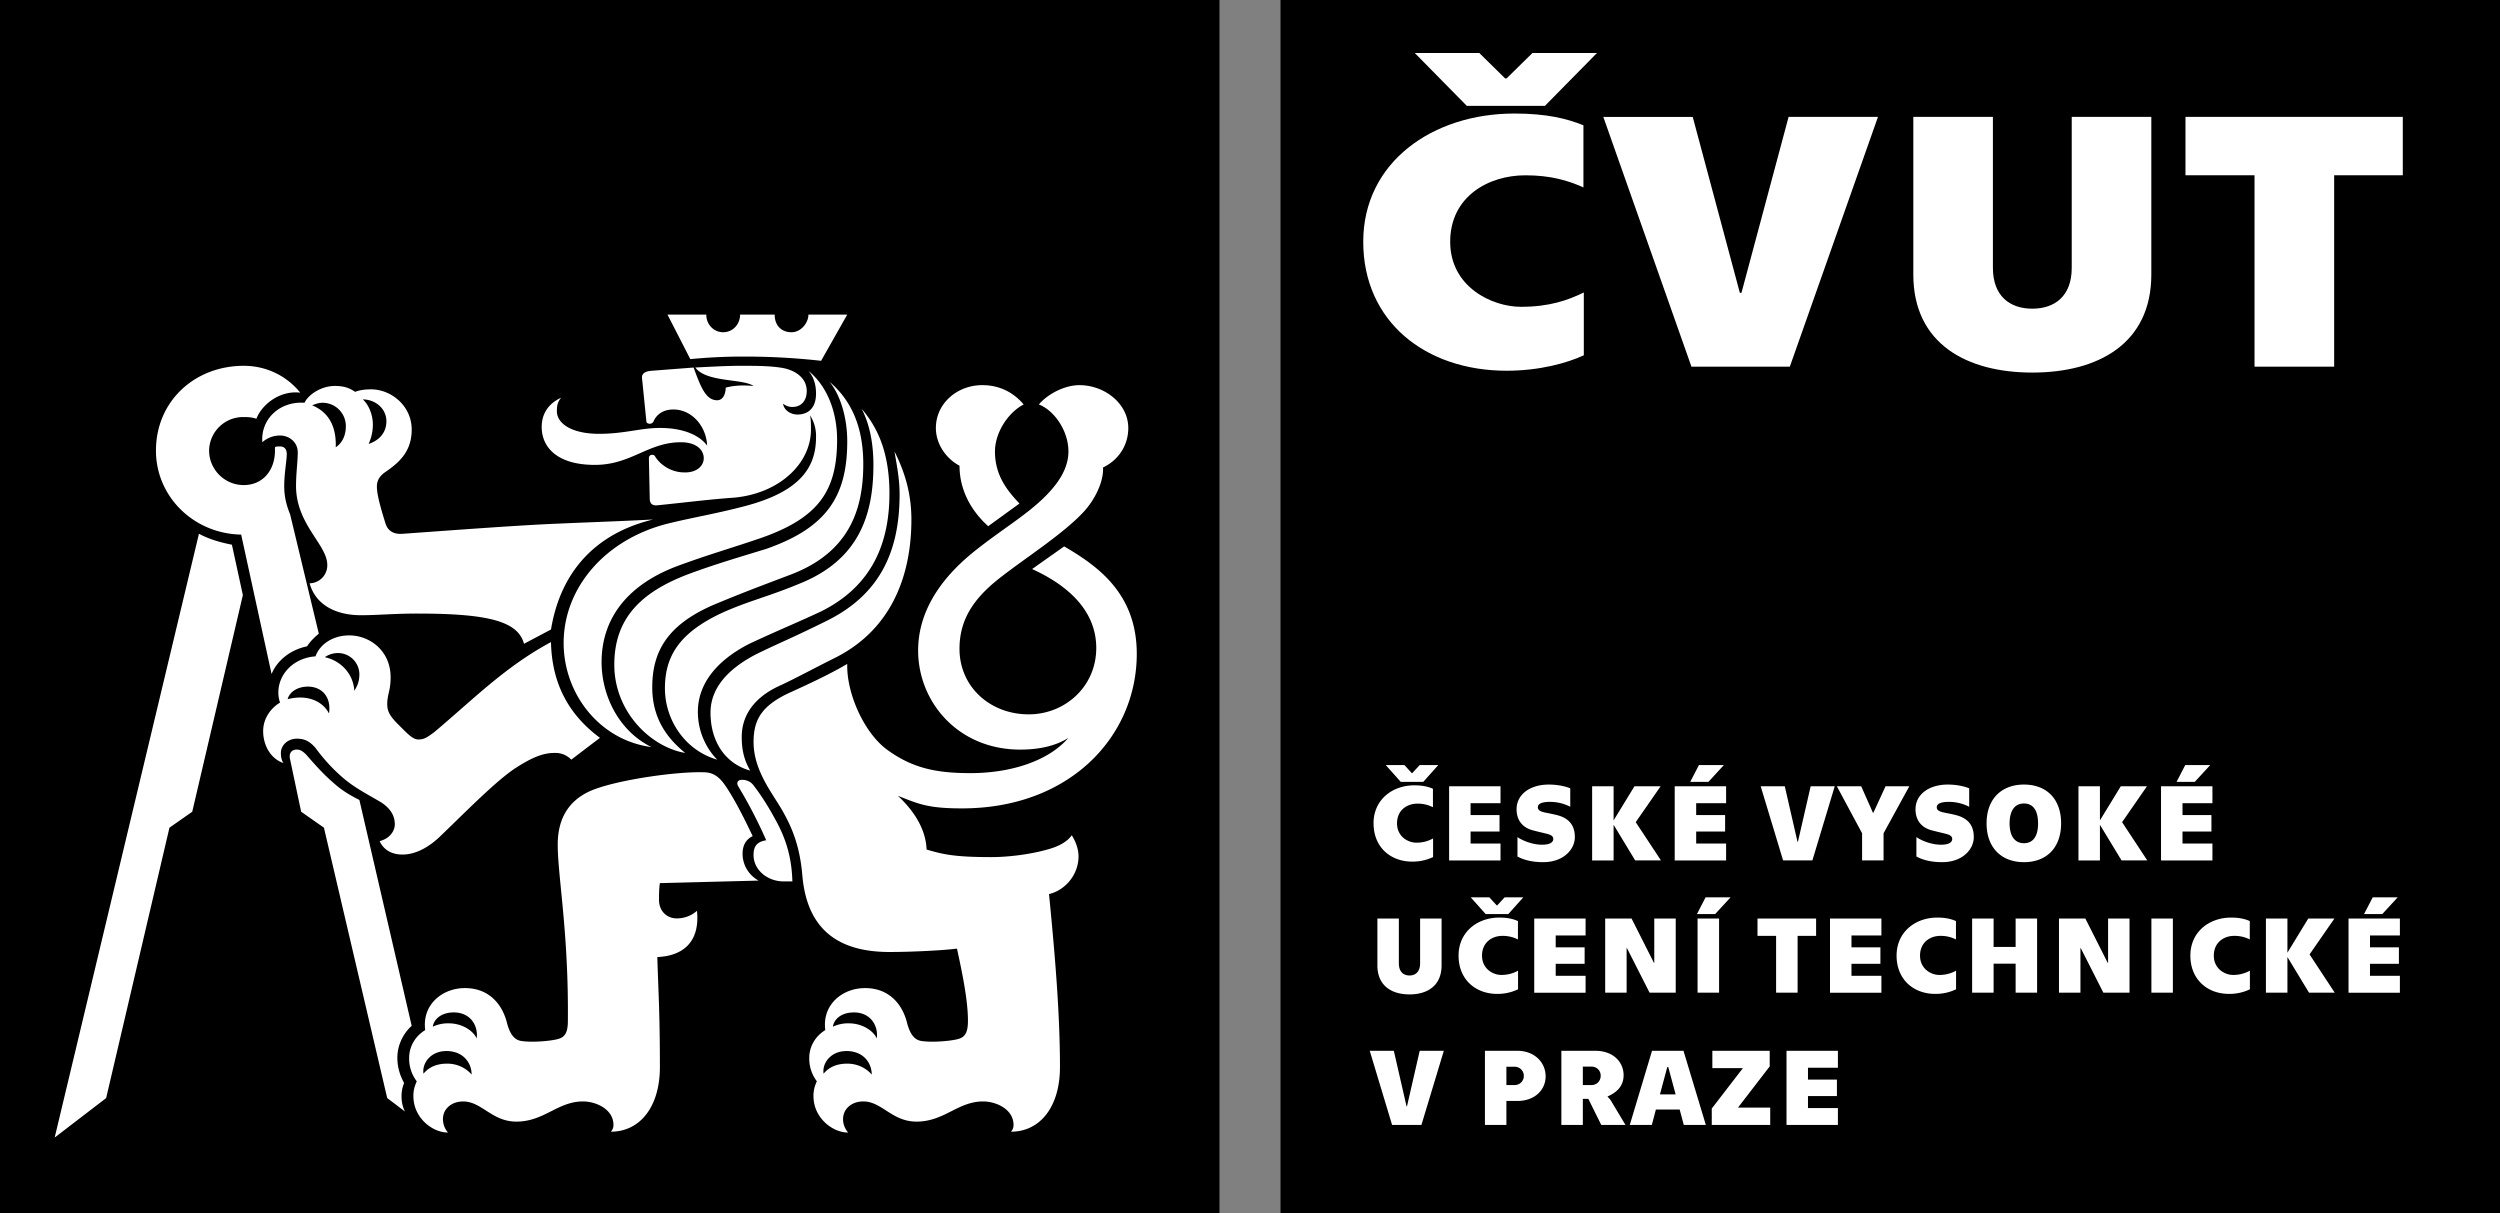 <?xml version="1.0" encoding="UTF-8"?> <svg xmlns="http://www.w3.org/2000/svg" width="68" height="33" fill="none"><rect width="100%" height="100%" fill="#808080" stroke="none"/><g clip-path="url(#a)"><path fill="#000" d="M68 0H34.83v33H68V0Z"></path><path fill="#fff" d="M61.323 4.768v5.206h2.166V4.768h1.867V3.179h-5.911v1.589h1.878Zm-7.116-1.59h-2.165v4.288c0 1.898 1.47 2.668 3.237 2.668 1.768 0 3.237-.77 3.237-2.668V3.179h-2.165v4.107c0 .77-.464 1.11-1.072 1.11-.608 0-1.072-.34-1.072-1.11V3.179Zm-8.198 6.796h2.674l2.398-6.795H48.65l-1.282 4.786h-.044L46.042 3.18H43.61l2.398 6.795ZM37.08 6.576c0 2.169 1.69 3.508 3.9 3.508.895 0 1.647-.21 2.1-.42V7.955c-.431.21-.929.39-1.713.39s-1.922-.54-1.922-1.769c0-1.229 1.038-1.808 2.044-1.808.685 0 1.16.14 1.58.33v-1.69c-.442-.18-.995-.32-1.879-.32-2.22 0-4.11 1.32-4.11 3.488ZM38.482 1.442l1.415 1.437h2.125l1.415-1.437h-1.755l-.702.69h-.041l-.702-.69h-1.755Z"></path><path fill="#000" d="M33.17 0H0v33h33.17V0Z"></path><path fill="#fff" d="M5.412 14.518c.253.138.551.23.896.298l.298 1.37-1.377 5.893-.62.434-1.722 7.355-1.4 1.073L5.411 14.52Zm1.148.023c-1.285-.023-2.318-1.027-2.318-2.284 0-1.347 1.056-2.307 2.387-2.307.62 0 1.171.275 1.538.731-.528-.068-1.033.297-1.193.709-.138-.046-.253-.046-.345-.046a.924.924 0 0 0-.941.914c0 .502.413.936.941.936s.85-.411.85-.936v-.092c.023-.023.068-.023.137-.023.092 0 .184.046.184.206 0 .183-.069.525-.069.868 0 .32.07.548.161.776l.78 3.244c-.114.091-.229.205-.32.343-.437.091-.804.365-.965.753l-.827-3.791Zm4.799 2.148c-.666 0-1.08.045-1.538.045-.712 0-1.24-.297-1.4-.868a.489.489 0 0 0 .481-.502c0-.548-.85-1.097-.85-2.147 0-.343.047-.663.047-.914 0-.274-.23-.457-.482-.457a.719.719 0 0 0-.482.183c-.046-.64.482-1.12 1.148-1.074.092-.205.436-.457.826-.457.276 0 .413.069.551.16.115-.045.253-.068.436-.068.528 0 1.102.434 1.102 1.096 0 .617-.367.914-.734 1.165-.184.137-.23.274-.207.48.023.251.16.685.23.913.069.206.23.297.482.274 1.263-.09 3.076-.228 4.178-.274 1.034-.045 1.768-.068 2.618-.114-1.607.388-2.526 1.462-2.778 2.992l-.735.389c-.16-.617-.987-.822-2.893-.822Zm-1.033 6.19c.275-.07.413-.275.413-.457 0-.274-.16-.457-.367-.595-.344-.205-.712-.388-1.033-.662a4.839 4.839 0 0 1-.758-.822c-.16-.183-.298-.251-.505-.251-.252 0-.436.182-.436.388 0 .114.023.206.069.274-.345-.114-.551-.48-.551-.868 0-.365.23-.64.459-.776a.848.848 0 0 1-.046-.274c0-.48.39-.937 1.01-.983.115-.32.46-.57.919-.57.55 0 1.125.41 1.125 1.141 0 .366-.092.457-.092.731 0 .16.046.297.275.526.276.274.413.433.574.433.161 0 .253-.068.436-.205 1.034-.868 1.93-1.782 3.169-2.444.023 1.073.436 1.941 1.332 2.604l-.781.594a.59.59 0 0 0-.46-.183c-.298 0-.596.114-1.055.411-.528.343-1.4 1.234-2.02 1.828-.345.342-.713.525-1.057.525-.276 0-.505-.114-.62-.366Zm-1.952-4.203c-.298 0-.505.16-.55.342.091-.023.206-.045.344-.045.344 0 .643.16.78.434.07-.435-.183-.731-.574-.731Zm2.158 11.192-1.721-7.355-.62-.434-.299-1.416c-.046-.183.046-.274.184-.274.092 0 .16.045.252.137.299.342.483.548.804.822.184.16.413.297.643.411l1.423 6.145c-.23.205-.39.525-.39.867 0 .252.069.48.184.686a.94.94 0 0 0-.07.365c0 .137.024.274.093.411l-.483-.366ZM9.407 11.595a.635.635 0 0 0-.62-.64c-.137 0-.229.046-.298.069.39.16.666.502.643 1.142.207-.137.275-.366.275-.571Zm.368 6.738a.582.582 0 0 0-.574-.57.628.628 0 0 0-.367.113c.436.091.78.457.803.914.069-.114.138-.229.138-.457Zm.735-6.875c0-.343-.299-.594-.643-.594.137.114.275.388.275.685 0 .137-.023.32-.115.526.276-.092.483-.297.483-.617Zm.734 18.364c0-.16.023-.251.092-.411a1.01 1.01 0 0 1-.207-.64c0-.274.138-.57.437-.753-.092-.686.459-1.142 1.079-1.142.688 0 1.033.48 1.148.959.091.343.23.457.39.48.299.045.78 0 .964-.046.207-.046.299-.16.299-.503.023-2.398-.276-3.928-.276-4.796 0-.936.528-1.348 1.08-1.53.734-.252 2.18-.457 2.892-.434.321 0 .482.205.62.411.252.388.459.8.711 1.325-.183.09-.275.25-.275.48 0 .32.183.593.436.73l-2.686.069c-.023.16-.023.32-.023.457 0 .296.206.502.482.502.207 0 .39-.068.551-.206.092.937-.482 1.234-1.079 1.257.023.845.07 1.462.07 2.992 0 1.096-.552 1.759-1.333 1.759a.257.257 0 0 0 .07-.183c0-.434-.483-.64-.827-.64-.69 0-1.057.549-1.814.549-.666 0-.941-.548-1.447-.548-.321 0-.55.205-.55.48a.56.56 0 0 0 .137.365c-.436 0-.94-.412-.94-.983Zm.895-1.233c-.435 0-.665.342-.62.616.092-.114.276-.274.644-.274.298 0 .527.137.665.297 0-.32-.23-.64-.689-.64Zm.207-1.051c-.367 0-.55.205-.574.388a.956.956 0 0 1 .436-.091c.367 0 .666.205.758.41.046-.364-.184-.707-.62-.707Zm2.985-10.05c0-1.508 1.148-2.855 2.916-3.266.666-.16 1.24-.252 2.02-.457 1.47-.388 1.929-1.028 1.929-1.873a1.05 1.05 0 0 0-.161-.594c.023.137.023.251.023.388 0 .914-.85 1.736-2.09 1.85-.665.046-1.377.137-2.066.206-.16.022-.229-.046-.229-.183l-.023-1.096c0-.046.023-.092.092-.092.046 0 .069.023.091.069a.959.959 0 0 0 .804.41c.322 0 .505-.182.505-.387 0-.229-.206-.434-.62-.434-.895 0-1.354.616-2.341.616-1.08 0-1.447-.525-1.447-1.028 0-.41.23-.662.528-.799-.092.114-.115.206-.115.366 0 .342.414.616 1.149.616.688 0 1.125-.16 1.653-.16.688 0 1.101.228 1.285.48-.023-.525-.413-.982-.918-.982-.345 0-.483.205-.528.297-.023.068-.07.091-.115.091-.046 0-.092-.023-.092-.068l-.115-1.143c-.023-.136.046-.205.23-.228l1.17-.09c.207.57.345.89.643.89.161 0 .23-.183.23-.343.252-.068.505-.068.757-.046-.298-.205-1.285-.091-1.584-.502.482-.023.85-.046 1.24-.046s.735 0 1.056.046c.367.045.735.251.735.64 0 .25-.138.433-.39.433a.383.383 0 0 1-.253-.09c.023.182.207.296.39.296.299 0 .506-.183.506-.571 0-.206-.047-.434-.207-.617.482.389.78 1.074.78 1.873 0 1.393-.504 2.124-2.066 2.672-.803.275-1.446.457-2.25.754-1.308.48-2.09 1.37-2.09 2.627 0 .868.437 1.85 1.355 2.307-1.4-.183-2.387-1.439-2.387-2.832Zm1.378.594c0-1.233.689-1.965 2.02-2.467.735-.274 1.447-.48 2.112-.685 1.63-.571 2.204-1.416 2.204-2.924 0-.64-.183-1.256-.482-1.622.505.434.918 1.097.918 2.239 0 1.188-.344 2.398-1.997 3.015-.78.297-1.217.457-2.043.8-1.286.548-1.7 1.279-1.7 2.26 0 .937.506 1.462.896 1.782-.941-.16-1.928-1.12-1.928-2.398Zm1.377.64c0-.915.436-1.531 1.561-2.056.712-.32 1.24-.434 2.067-.777 1.63-.64 2.043-1.85 2.043-3.243 0-.48-.07-1.051-.322-1.53.345.41.758 1.05.758 2.306 0 1.302-.436 2.513-1.883 3.22-.688.32-1.147.503-1.928.869-.896.457-1.4 1.096-1.4 1.85 0 .594.275 1.05.527 1.302-.872-.251-1.423-1.074-1.423-1.942Zm2.09-9.023c-.46 0-.919.023-1.4.069l-.62-1.21h1.055c0 .273.207.479.46.479.252 0 .459-.206.459-.48h.941c0 .297.184.48.46.48.252 0 .458-.251.458-.48h1.056l-.711 1.257a18.577 18.577 0 0 0-2.159-.115Zm-.85 9.685c0-.64.436-1.165 1.217-1.576.55-.275 1.01-.457 1.928-.914 1.447-.708 1.998-1.873 1.998-3.449 0-.411-.07-.754-.139-1.165.253.502.46 1.097.46 1.85 0 1.508-.528 2.97-2.043 3.746-.643.32-1.01.525-1.492.754-.735.32-1.08.822-1.08 1.416 0 .457.115.708.23.914-.666-.183-1.079-.777-1.079-1.576Zm1.17 3.883c0-.229.07-.366.345-.412a13.02 13.02 0 0 0-.757-1.461c-.07-.114 0-.183.092-.183.137 0 .252.046.344.183.16.206.367.525.528.822.299.525.483 1.028.505 1.759h-.23c-.482 0-.826-.343-.826-.708Zm1.63 6.555a.89.89 0 0 1 .093-.411 1.013 1.013 0 0 1-.207-.64c0-.274.138-.57.436-.753-.092-.686.46-1.142 1.08-1.142.688 0 1.033.48 1.147.959.092.343.23.457.39.48.299.045.781 0 .965-.046.207-.046.298-.16.298-.503 0-.57-.16-1.324-.298-1.964-.345.046-1.194.092-1.837.092-1.424 0-2.228-.64-2.365-2.033-.046-.571-.16-1.12-.505-1.736-.252-.48-.826-1.12-.826-1.942 0-.616.23-.982.941-1.324.505-.229 1.102-.503 1.607-.8-.023.8.46 1.873 1.08 2.33.688.502 1.33.64 2.272.64 1.079 0 2.112-.32 2.664-.96-.322.206-.759.32-1.31.32-1.698 0-2.778-1.302-2.778-2.695 0-1.005.551-1.896 1.47-2.65.757-.616 1.446-1.005 1.975-1.53.344-.342.643-.754.643-1.233 0-.571-.391-1.12-.804-1.28.229-.273.688-.525 1.102-.525.688 0 1.33.503 1.33 1.165 0 .502-.297.89-.687 1.074.023.388-.23.89-.529 1.21-.573.617-1.63 1.28-2.318 1.827-.69.549-1.057 1.12-1.057 1.896 0 1.028.827 1.782 1.883 1.782.987 0 1.837-.754 1.837-1.805 0-.959-.689-1.667-1.745-2.147l.872-.616c.942.548 1.975 1.301 1.975 2.923 0 2.239-1.814 4.203-4.753 4.203-.918 0-1.17-.114-1.745-.343.368.343.758.846.781 1.462.46.137.78.206 1.768.206.436 0 1.033-.069 1.515-.206.345-.091.551-.228.666-.388.115.182.184.388.184.57 0 .526-.39.937-.803 1.029.16 1.621.298 3.243.298 4.705 0 1.096-.551 1.759-1.332 1.759a.259.259 0 0 0 .069-.183c0-.434-.482-.64-.826-.64-.689 0-1.056.549-1.814.549-.666 0-.942-.549-1.447-.549-.321 0-.55.206-.55.48 0 .137.045.251.137.366-.436 0-.941-.412-.941-.983Zm.896-1.233c-.436 0-.666.342-.62.616.092-.114.276-.274.643-.274.299 0 .528.137.666.297 0-.32-.23-.64-.689-.64Zm.207-1.051c-.367 0-.551.205-.574.388a.955.955 0 0 1 .436-.091c.367 0 .666.205.758.41.046-.364-.184-.707-.62-.707Zm2.87-14.87c-.345-.182-.643-.57-.643-1.027 0-.663.574-1.165 1.263-1.165.528 0 .895.251 1.124.525-.435.229-.78.777-.78 1.28 0 .662.345 1.073.666 1.415l-.85.617c-.482-.434-.78-1.005-.78-1.644ZM37.36 22.395c0-.643.51-1.034 1.11-1.034.238 0 .387.041.506.094v.502a.906.906 0 0 0-.426-.098c-.271 0-.551.171-.551.536s.307.525.518.525a.91.91 0 0 0 .463-.115v.507a1.289 1.289 0 0 1-.567.124c-.596 0-1.052-.397-1.052-1.04Zm.332-1.586h.507l.202.22h.012l.203-.22h.506l-.408.457H38.1l-.408-.457ZM39.416 21.387h1.398v.46H40v.323h.787v.448H40v.326h.814v.46h-1.398v-2.017ZM41.275 23.297v-.528c.131.092.402.207.67.207.197 0 .304-.056.304-.157 0-.08-.074-.115-.184-.142-.132-.033-.212-.05-.364-.09-.274-.067-.45-.263-.45-.574 0-.41.372-.673.876-.673.238 0 .453.047.584.103v.501a1.202 1.202 0 0 0-.554-.133c-.227 0-.328.056-.328.145 0 .077.06.116.197.145.101.021.175.033.31.066.33.08.5.272.5.601 0 .335-.307.683-.861.683-.304 0-.536-.063-.7-.154ZM44.477 23.403l-.587-.969v.97h-.584v-2.017h.584v.928l.567-.928h.712l-.677.976.686 1.04h-.7ZM45.552 21.387h1.398v.46h-.814v.323h.787v.448h-.787v.326h.814v.46h-1.398v-2.017Zm.659-.578h.679l-.42.457h-.495l.236-.457ZM47.89 21.387h.656l.346 1.509h.012l.346-1.509h.655l-.608 2.016H48.5l-.609-2.016ZM50.649 22.665l-.686-1.278h.662l.319.72h.012l.33-.72h.647l-.7 1.278v.738h-.584v-.738ZM52.126 23.297v-.528c.131.092.403.207.67.207.197 0 .304-.056.304-.157 0-.08-.074-.115-.184-.142-.131-.033-.212-.05-.364-.09-.274-.067-.45-.263-.45-.574 0-.41.373-.673.876-.673.239 0 .453.047.584.103v.501a1.2 1.2 0 0 0-.554-.133c-.226 0-.328.056-.328.145 0 .077.06.116.197.145.101.021.176.033.31.066.33.08.5.272.5.601 0 .335-.306.683-.86.683-.305 0-.537-.063-.7-.154ZM54.035 22.395c0-.673.415-1.055 1.017-1.055.605 0 1.01.382 1.01 1.055 0 .673-.405 1.056-1.01 1.056-.603 0-1.017-.383-1.017-1.056Zm1.4 0c0-.332-.121-.54-.384-.54-.259 0-.39.209-.39.54 0 .333.131.54.39.54.263 0 .385-.208.385-.54ZM57.706 23.403l-.588-.969v.97h-.584v-2.017h.584v.928l.567-.928h.712l-.676.976.685 1.04h-.7ZM58.78 21.387h1.398v.46h-.814v.323h.787v.448h-.787v.326h.814v.46H58.78v-2.017Zm.659-.578h.68l-.42.457h-.496l.236-.457ZM37.465 26.257v-1.272h.584v1.218c0 .229.125.33.29.33.163 0 .288-.102.288-.33v-1.218h.584v1.272c0 .563-.396.791-.872.791-.478 0-.874-.228-.874-.791ZM39.673 25.993c0-.643.51-1.035 1.108-1.035.238 0 .387.042.507.095v.5a.906.906 0 0 0-.427-.097c-.271 0-.55.172-.55.537 0 .364.306.525.518.525a.91.91 0 0 0 .462-.116v.507a1.285 1.285 0 0 1-.566.125c-.597 0-1.052-.398-1.052-1.041Zm.33-1.586h.507l.202.22h.012l.203-.22h.507l-.408.456h-.615l-.408-.456ZM41.73 24.985h1.398v.46h-.813v.323h.787v.448h-.787v.326h.813v.46h-1.397v-2.017ZM43.66 24.985h.719l.608 1.204h.009v-1.204h.584V27h-.712l-.614-1.21h-.01v1.21h-.583v-2.016ZM46.392 24.407h.68l-.42.456h-.495l.235-.456Zm-.218.578h.585V27h-.585v-2.016ZM48.31 25.456h-.506v-.471h1.594v.471h-.503v1.545h-.585v-1.545ZM49.776 24.985h1.398v.46h-.814v.323h.787v.448h-.787v.326h.814v.46h-1.398v-2.017ZM51.587 25.993c0-.644.51-1.035 1.108-1.035.239 0 .387.042.507.095v.5a.905.905 0 0 0-.426-.097c-.271 0-.551.172-.551.537 0 .364.306.525.518.525a.908.908 0 0 0 .462-.116v.507a1.285 1.285 0 0 1-.566.125c-.597 0-1.052-.398-1.052-1.041ZM54.226 24.985v.771h.599v-.771h.584V27h-.584v-.789h-.599v.789h-.584v-2.016h.584ZM56.004 24.985h.718l.608 1.204h.01v-1.204h.583V27h-.712l-.614-1.21h-.009v1.21h-.584v-2.016ZM58.518 24.985h.584V27h-.584v-2.016ZM59.578 25.993c0-.644.51-1.035 1.109-1.035.238 0 .387.042.507.095v.5a.908.908 0 0 0-.427-.097c-.271 0-.551.172-.551.537 0 .364.307.525.519.525a.912.912 0 0 0 .462-.116v.507a1.287 1.287 0 0 1-.567.125c-.596 0-1.052-.398-1.052-1.041ZM62.805 27.001l-.587-.97v.97h-.585v-2.016h.585v.928l.566-.928h.712l-.676.975.685 1.041h-.7ZM63.88 24.985h1.397v.46h-.813v.323h.786v.448h-.786v.326h.813v.46H63.88v-2.017Zm.658-.578h.68l-.42.456h-.496l.236-.456ZM37.257 28.582h.655l.346 1.51h.012l.346-1.51h.656l-.609 2.016h-.798l-.608-2.016ZM40.39 28.582h.883c.473 0 .768.323.768.694 0 .37-.295.67-.768.67h-.299v.652h-.584v-2.016Zm.814.931a.246.246 0 0 0 .244-.249.248.248 0 0 0-.244-.249h-.23v.498h.23ZM42.47 28.582h.93c.473 0 .762.302.762.664 0 .344-.253.496-.432.576l-.003.012a.532.532 0 0 1 .113.142l.373.622h-.659l-.351-.708h-.15v.708h-.584v-2.016Zm.819.931c.158 0 .25-.124.25-.252a.244.244 0 0 0-.25-.249h-.236v.501h.236ZM45.687 30.18h-.647l-.11.418h-.6l.605-2.016h.856l.608 2.016h-.6l-.112-.418Zm-.11-.412-.2-.744h-.027l-.2.744h.427ZM46.559 30.154l.847-1.1h-.83v-.472h1.56v.424l-.862 1.12h.876v.472H46.56v-.444ZM48.593 28.582h1.398v.46h-.814v.323h.787v.448h-.787v.326h.814v.46h-1.398v-2.017Z"></path></g><defs><clipPath id="a"><path fill="#fff" d="M0 0h68v33H0z"></path></clipPath></defs></svg> 